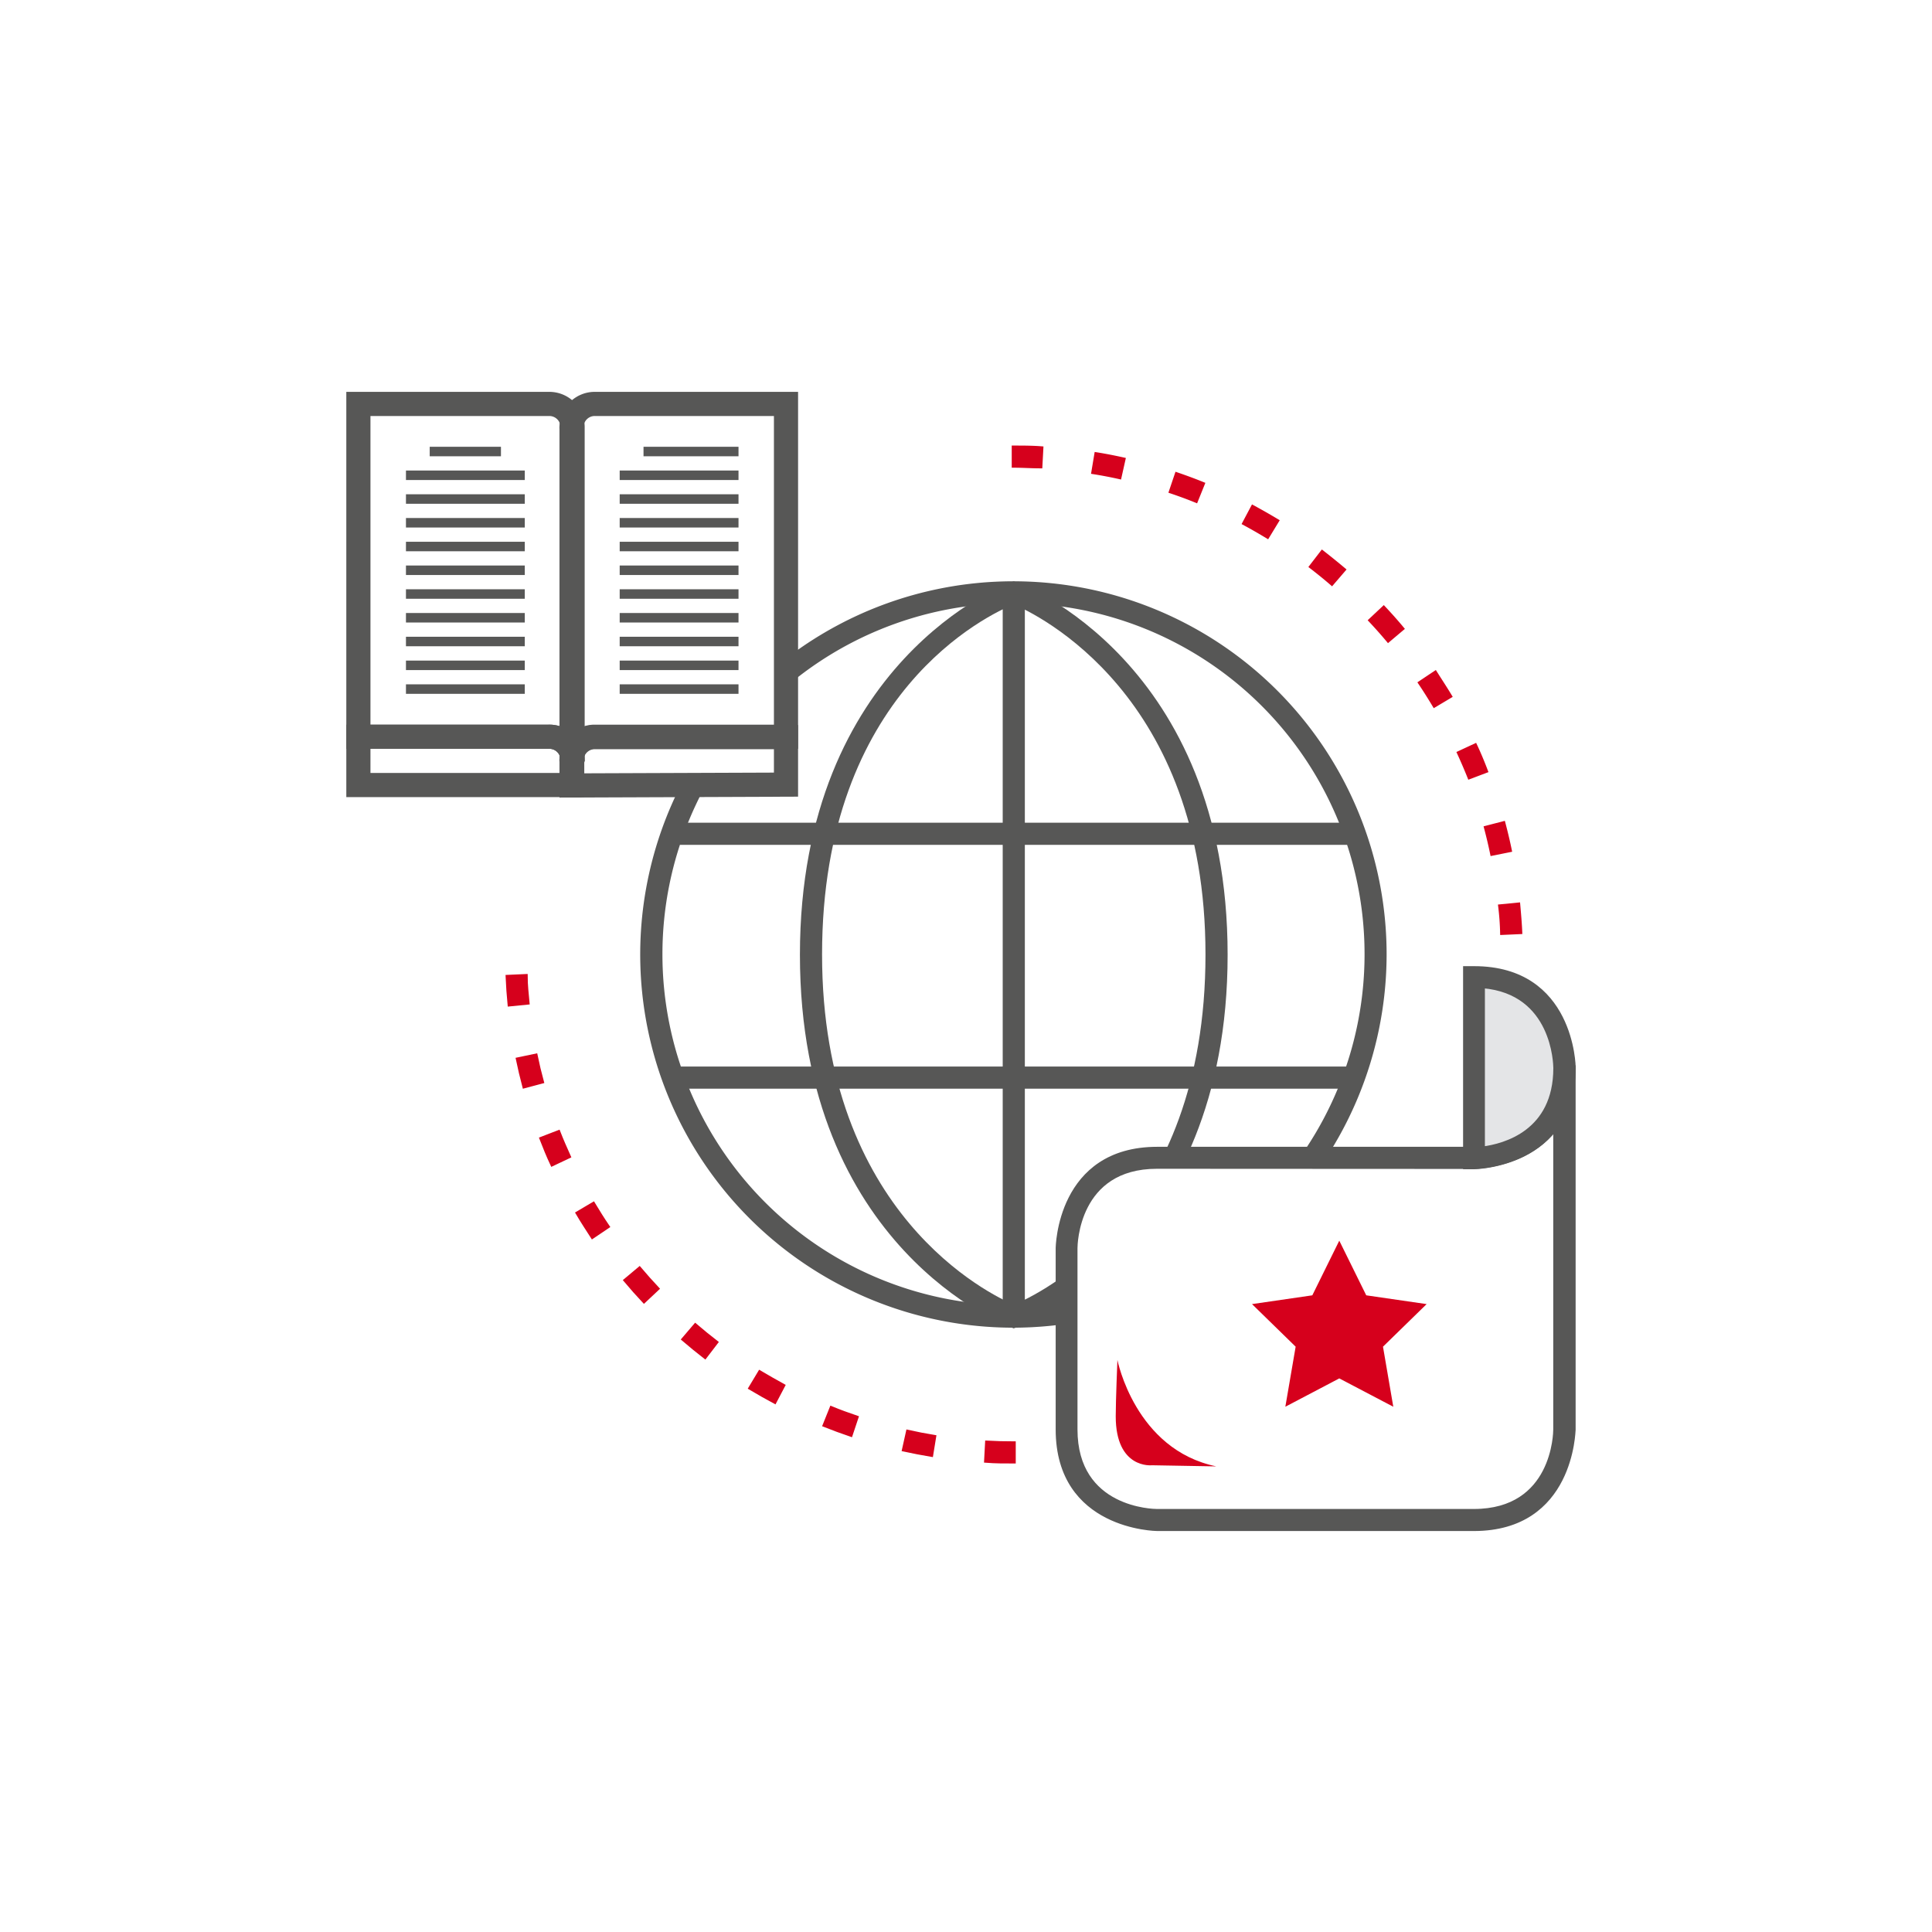 <svg id="Layer_1" data-name="Layer 1" xmlns="http://www.w3.org/2000/svg" viewBox="0 0 240 240"><title>school_fees_icon</title><g id="Desktop-1440px_Primary-Years_Grades-1-5" data-name="Desktop-1440px Primary-Years Grades-1-5"><g id="Grades-1-5_Key-Facts_Grades-1-5_Key-fact_Icon_4" data-name="Grades-1-5/Key-Facts/Grades-1-5_Key-fact_Icon_4"><rect id="Rectangle-Copy-24" width="240" height="240" fill="#fff"/></g></g><path d="M125.93,181.55c-1.13,0-2.29,0-3.43-.09l.12-2.25c1.1.06,2.22.09,3.31.09Zm-10.25-.83c-1.14-.19-2.27-.41-3.38-.65l.49-2.2c1.06.24,2.16.45,3.25.63Zm-10-2.5c-1.09-.37-2.17-.77-3.23-1.19l.84-2.09c1,.41,2.06.8,3.1,1.15Zm-9.45-4.1c-1-.53-2-1.11-3-1.7l1.16-1.93c1,.58,1.92,1.13,2.88,1.65Zm-8.65-5.58c-.9-.7-1.8-1.43-2.66-2.17l1.46-1.71c.84.72,1.7,1.42,2.57,2.09ZM80,161.62c-.78-.83-1.54-1.69-2.28-2.57l1.72-1.44c.71.84,1.45,1.67,2.2,2.47Zm-6.4-8c-.64-1-1.26-1.93-1.83-2.91l1.93-1.14c.56.93,1.15,1.88,1.77,2.79Zm-5-9c-.47-1-.92-2.1-1.33-3.16l2.1-.81c.39,1,.83,2,1.28,3Zm-3.47-9.68c-.29-1.1-.56-2.23-.79-3.34l2.2-.46c.22,1.07.48,2.16.77,3.22Zm-1.83-10.17c-.11-1.12-.19-2.28-.24-3.42l2.24-.1c0,1.11.13,2.22.23,3.3Z" fill="#d6001c" stroke="#d6001c" stroke-miterlimit="10" stroke-width="0.5"/><path d="M186.6,115.89a33.06,33.06,0,0,0-.24-3.3l2.24-.22c.1,1.13.2,2.28.25,3.42Zm-1.24-9.84c-.22-1.08-.48-2.16-.76-3.22l2.16-.56c.29,1.09.56,2.22.79,3.34Zm-2.82-9.51q-.6-1.5-1.29-3l2-.93c.47,1,.93,2.1,1.33,3.16Zm-4.35-8.91c-.56-.94-1.15-1.88-1.77-2.8l1.87-1.25c.63,1,1.25,1.93,1.83,2.9Zm-5.74-8.09c-.71-.85-1.45-1.68-2.2-2.48l1.64-1.54c.78.83,1.55,1.69,2.28,2.57Zm-7-7.06c-.83-.72-1.7-1.42-2.57-2.09l1.37-1.78c.89.69,1.79,1.42,2.67,2.16Zm-8-5.83c-.94-.57-1.91-1.13-2.88-1.65l1.06-2q1.5.81,3,1.71Zm-8.88-4.45c-1-.41-2.07-.8-3.11-1.15l.72-2.13c1.08.37,2.17.77,3.23,1.2Zm-9.5-2.93c-1.07-.24-2.18-.45-3.25-.62l.37-2.22c1.12.18,2.25.4,3.37.65Zm-9.83-1.34c-1.09,0-2.2-.08-3.31-.08V55.6c1.15,0,2.3,0,3.43.09Z" fill="#d6001c" stroke="#d6001c" stroke-miterlimit="10" stroke-width="0.5"/><path d="M125.93,164.68A46.11,46.11,0,1,1,172,118.57h0A46.17,46.17,0,0,1,125.93,164.68Zm0-90a43.86,43.86,0,1,0,43.83,43.89,43.84,43.84,0,0,0-43.83-43.89Z" fill="#575756" stroke="#575756" stroke-miterlimit="10" stroke-width="0.5"/><path d="M125.93,164.75l-.38-.14c-.26-.09-25.93-9.68-25.93-46s25.67-45.95,25.93-46l.38-.13.38.13c.26.09,25.94,9.68,25.94,46s-25.68,46-25.94,46Zm0-89.95c-3.23,1.31-24.06,11-24.06,43.77,0,32.41,21,42.48,24.08,43.78C129.18,161,150,151.29,150,118.57c0-32.41-21-42.48-24.09-43.77Z" fill="#575756" stroke="#575756" stroke-miterlimit="10" stroke-width="0.5"/><rect x="124.81" y="73.59" width="2.25" height="89.96" fill="#575756" stroke="#575756" stroke-miterlimit="10" stroke-width="0.5"/><rect x="84.7" y="102.45" width="82.46" height="2.25" fill="#575756" stroke="#575756" stroke-miterlimit="10" stroke-width="0.5"/><rect x="84.7" y="132.74" width="82.46" height="2.25" fill="#575756" stroke="#575756" stroke-miterlimit="10" stroke-width="0.5"/><path d="M194.33,177.57s0,11.25-11.25,11.25H143.76s-11.24,0-11.24-11.25V155.08s0-11.24,11.24-11.24h39.35s11.25,0,11.25-11.25Z" fill="#fff"/><path d="M183.08,189.94H143.76c-.12,0-12.37-.14-12.37-12.37V155.08c0-.12.14-12.37,12.37-12.37h39.35c.42,0,10.12-.16,10.12-10.12h2.25v45C195.45,177.7,195.31,189.94,183.08,189.94Zm-39.36-45c-10,0-10.12,9.71-10.12,10.12v22.51c0,10,9.71,10.13,10.12,10.13h39.36c10,0,10.12-9.71,10.12-10.13V140.16c-3.54,4.73-10,4.8-10.12,4.8Z" fill="#575756" stroke="#575756" stroke-miterlimit="10" stroke-width="0.5"/><path d="M194.33,132.59s0-11.24-11.25-11.24v22.49S194.33,143.84,194.33,132.59Z" fill="#e4e5e7"/><path d="M183.08,145H182V120.27h1.12c12.23,0,12.37,12.25,12.37,12.37C195.45,144.82,183.2,145,183.08,145Zm1.13-22.45v20.12c2.64-.34,9-2,9-10C193.2,132.2,193.06,123.27,184.21,122.51Z" fill="#575756" stroke="#575756" stroke-miterlimit="10" stroke-width="0.5"/><path d="M97.64,97.47H44.52V50.18H66.61s4.63-1,4.47,3c0,0,.11-3,3-3H97.69Z" fill="#fff"/><path d="M71.08,94.52v3H44.52v-6H68.13a2.89,2.89,0,0,1,3,2.82Z" fill="none" stroke="#575756" stroke-miterlimit="10" stroke-width="3"/><path d="M44.52,50.18H68.13a2.89,2.89,0,0,1,3,2.82V94.52a2.89,2.89,0,0,0-2.78-3H44.52Z" fill="none" stroke="#575756" stroke-miterlimit="10" stroke-width="3"/><path d="M97.64,97.47v-5.9H74a2.88,2.88,0,0,0-3,2.77.89.89,0,0,0,0,.23v3Z" fill="none" stroke="#575756" stroke-miterlimit="10" stroke-width="3"/><path d="M97.64,50.18H74A2.88,2.88,0,0,0,71,53a.89.89,0,0,0,0,.23V94.52a2.88,2.88,0,0,1,2.77-3H97.64Z" fill="none" stroke="#575756" stroke-miterlimit="10" stroke-width="3"/><rect x="50.43" y="58.45" width="14.76" height="1.18" fill="#575756"/><rect x="50.43" y="64.35" width="14.76" height="1.18" fill="#575756"/><rect x="50.43" y="70.25" width="14.76" height="1.18" fill="#575756"/><rect x="50.43" y="76.15" width="14.76" height="1.18" fill="#575756"/><rect x="50.43" y="82.06" width="14.76" height="1.18" fill="#575756"/><rect x="79.94" y="55.5" width="11.8" height="1.18" fill="#575756"/><rect x="76.98" y="61.4" width="14.76" height="1.18" fill="#575756"/><rect x="76.98" y="67.3" width="14.76" height="1.18" fill="#575756"/><rect x="76.98" y="73.2" width="14.76" height="1.18" fill="#575756"/><rect x="76.98" y="79.1" width="14.76" height="1.18" fill="#575756"/><rect x="76.98" y="85.01" width="14.76" height="1.18" fill="#575756"/><rect x="53.38" y="55.5" width="8.85" height="1.18" fill="#575756"/><rect x="50.43" y="61.4" width="14.76" height="1.18" fill="#575756"/><rect x="50.43" y="67.3" width="14.76" height="1.18" fill="#575756"/><rect x="50.43" y="73.2" width="14.76" height="1.18" fill="#575756"/><rect x="50.43" y="79.1" width="14.76" height="1.18" fill="#575756"/><rect x="50.43" y="85.01" width="14.76" height="1.18" fill="#575756"/><rect x="76.98" y="58.45" width="14.76" height="1.18" fill="#575756"/><rect x="76.98" y="64.35" width="14.76" height="1.18" fill="#575756"/><rect x="76.98" y="70.25" width="14.76" height="1.18" fill="#575756"/><rect x="76.98" y="76.15" width="14.76" height="1.18" fill="#575756"/><rect x="76.98" y="82.06" width="14.76" height="1.18" fill="#575756"/><path d="M151.1,182.16l-8-.14s-4.5.51-4.5-6.08c0-2,.21-7,.21-7S141,180.08,151.1,182.16Z" fill="#d6001c"/><polygon points="166.37 154.12 169.72 160.91 177.22 162 171.8 167.29 173.08 174.75 166.37 171.23 159.67 174.75 160.95 167.29 155.53 162 163.02 160.91 166.37 154.12" fill="#d6001c"/></svg>